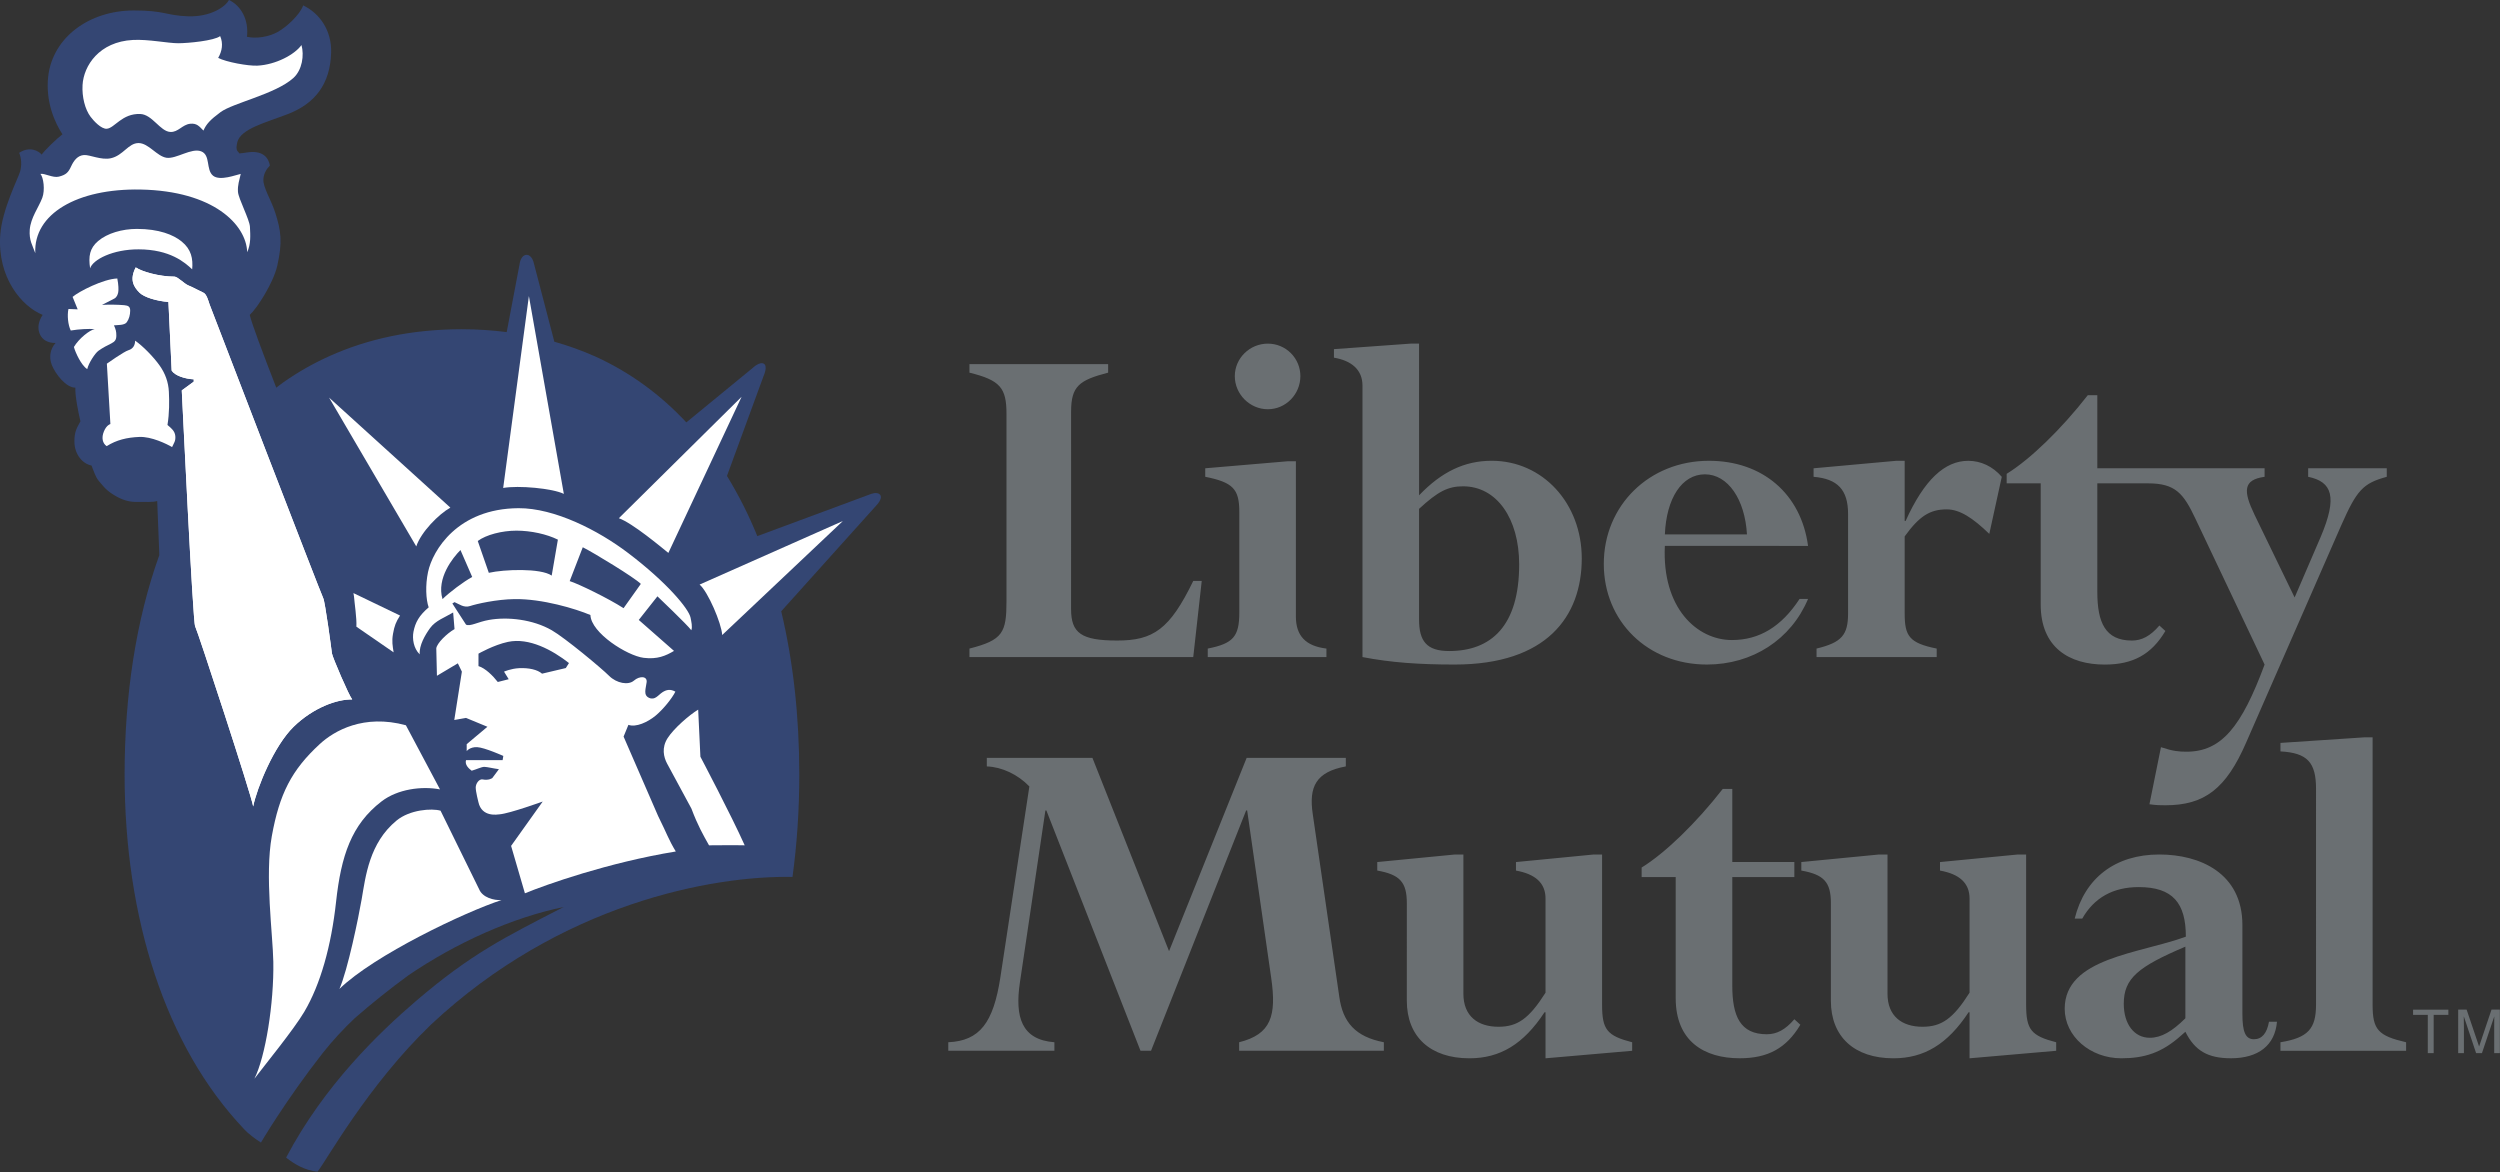 <svg width="2393" height="1122" viewBox="0 0 2393 1122" fill="none" xmlns="http://www.w3.org/2000/svg">
<rect x="0" y="0" width="2393" height="1122" fill="#333333" stroke="none"/>
<path d="M842.521 473.725C839.784 470.113 833.021 473.088 833.021 473.088L724.896 513.175C716.808 493.207 707.092 473.938 695.846 455.563L730.859 360.025C730.859 360.025 735.234 350.538 731.171 348.175C727.146 345.788 720.571 352.137 720.571 352.137L656.971 404.3C632.171 377.738 603.059 356.313 569.609 341.138C556.964 335.539 543.935 330.852 530.621 327.113L510.884 251.525C510.884 251.525 509.184 243.95 504.109 243.95C499.046 243.95 497.671 251.112 497.671 251.112L485.021 317.888C470.818 316.07 456.515 315.151 442.196 315.138C394.759 315.138 352.621 324.137 315.734 340.687C300.113 347.683 285.199 356.159 271.196 366C268.884 367.625 266.696 369.387 264.434 371.075C251.309 337.287 240.984 309.713 239.046 301.425C246.334 294.813 261.646 270.713 265.384 254.45C270.571 231.7 268.984 220.938 263.509 203.725C259.546 191.138 251.584 179.362 252.109 171.412C252.509 165.475 255.671 161.225 258.346 158.488C256.896 150.138 251.459 146.5 244.996 145.663C239.046 144.863 234.409 146.613 229.109 146.85C227.784 144.4 225.121 144.863 227.121 136.25C230.146 123.2 255.171 117.075 275.671 109.137C301.609 99.075 316.096 80.388 316.971 50.4C317.596 28.587 305.446 12.45 290.209 5.175C287.146 13.975 274.509 25.812 265.721 30.637C257.071 35.413 245.071 37.237 236.396 35.212C238.296 19.175 230.896 5.513 219.184 0C215.434 6.838 201.346 16.262 180.171 15.613C158.996 14.938 157.634 9.925 127.884 10.025C85.534 10.1 50.459 35.65 46.146 73.15C43.371 97.513 52.734 117.95 59.796 128.537C54.521 132.5 42.146 144.412 39.934 147.987C36.871 144.412 28.471 139.663 18.346 146.275C20.534 151.6 20.946 158.075 19.221 164.287C17.471 170.425 2.021 200.45 0.259 224.675C-2.741 265.688 20.946 293.45 40.821 301.388C36.434 308.013 35.521 315.05 38.621 320.813C40.659 324.625 44.771 328.313 53.184 328.313C48.334 333.6 46.496 341.588 49.646 349.463C53.184 358.275 63.296 371.088 72.134 371.088C71.696 378.575 75.221 396.188 76.996 403.263C73.921 409 70.809 413.338 71.271 423.913C71.709 434.938 78.771 443.838 87.571 445.6C89.784 450.913 91.446 456.725 94.509 460.25C97.596 463.788 100.346 468.075 106.984 472.475C113.584 476.888 121.084 480.438 129.921 480.438C138.734 480.438 146.496 480.863 150.471 479.55C150.659 482.075 151.484 505.413 152.509 531.325C130.334 593.05 119.271 664.613 119.271 741.375V741.413C119.284 879 158.521 1001.58 233.434 1080.58C233.434 1080.58 237.746 1085.89 249.771 1093.66C249.771 1093.66 273.221 1053.59 308.884 1008.01C318.317 996.119 328.602 984.927 339.659 974.525C356.108 960.184 373.166 946.554 390.784 933.675C436.884 902.275 490.234 878.35 539.534 868.175C482.996 897.313 450.946 912.938 397.784 958.513C364.146 987.375 310.521 1038.29 273.871 1108.06C281.496 1114.11 291.771 1120.33 303.884 1121.55C311.634 1112.45 351.484 1039.38 412.671 980.625C536.446 864.725 682.246 837.925 758.584 839.388C762.871 807.963 765.084 775.2 765.084 741.375C765.084 685.963 759.309 633.338 747.784 585.113L838.921 483.688C838.921 483.65 845.221 477.363 842.521 473.725Z" fill="#344673"/>
<path d="M164.721 427.938C159.446 424.85 144.883 417.763 133.421 418.238C121.533 418.713 111.496 421.113 102.121 427.05C98.159 424.388 96.921 419.1 99.471 412.925C101.996 406.775 105.658 405.888 105.658 405.888L102.296 348.1C102.296 348.1 118.533 336.55 122.921 335.238C127.321 333.925 129.321 330.475 129.321 326.075C136.508 330.963 147.121 341.788 152.808 349.9C158.121 357.4 161.208 365.75 161.646 375.025C162.083 384.275 162.171 395.313 160.308 406.775C163.933 409.875 167.358 412.5 167.808 417.338C168.246 422.225 166.496 423.963 164.721 427.938ZM691.283 607.85C690.646 596.588 677.571 566.175 669.646 559.55L806.821 498.713L691.283 607.85ZM314.983 380.575L431.083 485.9C419.871 492.2 403.058 509.163 398.446 523.025L314.983 380.575ZM382.921 589.2C378.958 595.388 377.533 599.1 376.208 606.575C374.871 614.1 375.858 618.263 376.771 624.438L341.133 599.863C341.571 591.513 339.383 577.9 338.821 570.788C338.758 570.013 338.508 568.763 338.308 567.7L382.921 589.2Z" fill="white"/>
<path d="M186.771 599.45C184.571 595.488 174.434 381.175 173.996 373.713L185.459 365.35V363.125C177.096 362.675 167.371 359.6 164.321 354.713L161.221 289.05C149.734 288.163 137.921 284.525 133.521 280.138C128.034 274.625 123.746 267.863 129.934 255.95C135.646 259.95 152.384 264.788 166.946 264.788C170.021 264.788 176.509 271.725 180.196 273.175C184.409 274.85 191.471 278.75 194.809 280.213C197.809 281.525 199.671 288.575 200.559 291.225C201.434 293.875 307.596 569.488 309.384 572.563C311.159 575.65 317.346 621.925 317.746 625.463C318.221 628.988 334.084 666 337.159 669.55C323.059 669.125 299.946 677.2 280.984 695.763C262.459 713.85 246.071 753.613 242.346 771.95C241.021 762.238 188.996 603.413 186.771 599.45ZM321.696 863.113C317.084 905.475 306.771 942.225 291.271 968.475C281.309 985.375 253.309 1019.64 243.509 1032.56C254.121 1011.43 262.309 960.35 261.621 920.65C261.184 894.875 253.359 838.013 260.184 800.313C267.521 759.863 279.021 737.125 306.096 712.2C319.896 699.488 348.171 683.25 388.521 694.213L421.171 755.613C403.696 752.275 380.609 755.275 365.209 767.113C336.259 789.35 326.509 819.338 321.696 863.113Z" fill="white"/>
<path d="M324.883 946.613C332.821 928.738 343.258 877.8 346.183 860.75C349.958 838.888 353.458 806.963 379.508 785.488C392.308 774.925 413.333 773.55 421.696 775.988L458.633 851.2C461.933 859.163 472.783 861.975 480.046 861.538C445.446 872.775 358.208 914.188 324.883 946.613ZM639.058 706.488C633.121 715.763 635.246 724.663 638.533 730.875C642.283 737.875 661.821 773.975 661.821 773.975C667.983 790.35 672.796 798.588 678.671 809.138C689.258 809.138 700.721 808.863 712.821 809.138C699.908 780.225 670.421 724.338 670.421 724.338L668.296 679.25C659.708 684.438 644.996 697.238 639.058 706.488ZM481.646 467.075C496.196 464.45 529.146 467.463 539.708 472.763L506.258 283.375L481.646 467.075ZM200.546 291.225C199.658 288.588 197.833 281.525 194.796 280.213C191.483 278.725 184.396 274.813 180.183 273.138C176.533 271.7 170.021 264.788 166.946 264.788C152.396 264.788 135.633 259.95 129.921 255.95C123.733 267.863 128.021 274.625 133.508 280.138C137.921 284.525 149.721 288.113 161.208 289.05L164.308 354.713C167.371 359.6 177.083 362.65 185.446 363.075V365.275L173.983 373.688C174.421 381.15 184.558 595.463 186.783 599.425C188.971 603.388 241.008 762.213 242.321 771.9C246.033 753.6 262.433 713.813 280.958 695.725C299.921 677.2 323.033 669.113 337.133 669.538C334.058 665.988 318.196 628.975 317.721 625.45C317.321 621.913 311.133 575.638 309.383 572.55C307.608 569.475 201.421 293.875 200.546 291.225Z" fill="white"/>
<path d="M132.734 238.675C162.722 238.738 176.934 251.2 183.959 257.813C184.834 247.675 183.234 238.737 173.809 231.1C165.972 224.737 152.197 219.112 131.047 219.112C116.934 219.112 102.747 223.25 93.922 230.725C85.834 237.6 84.509 245.362 86.259 256.837C88.897 248.462 108.034 238.575 132.734 238.675ZM79.022 81.35C78.359 92.787 81.397 104.725 86.709 111.788C89.722 115.8 96.859 123.538 102.134 123.238C109.647 122.763 116.697 108.413 134.309 109.113C145.772 109.563 153.272 125.75 162.984 126.3C170.484 126.775 174.447 119.275 182.034 118.462C188.522 117.775 190.772 121.038 194.747 124.988C197.397 118.838 201.209 114.65 211.047 107.375C222.947 98.537 263.522 90.162 280.734 74.737C289.347 67.013 291.297 52.737 288.572 43.125C282.047 52.288 263.959 61.962 246.347 62.837C237.509 63.275 216.334 59.375 208.834 55.413C212.597 48.962 213.834 41.625 210.734 34.562C204.997 38.987 180.197 41.388 170.472 41.388C160.772 41.388 141.859 37.438 127.184 38.25C94.984 39.95 80.084 62.825 79.022 81.35Z" fill="white"/>
<path d="M134.583 181.425C204.271 182.762 235.721 214.938 236.621 241.4C240.158 233.438 239.683 225.963 239.246 217.138C238.908 210.113 228.258 190.263 227.783 183.638C227.346 177.025 229.108 172.625 230.433 166.45C226.033 167.325 210.608 173.5 203.983 168.212C196.896 162.537 201.796 148.387 192.521 144.85C183.246 141.287 168.721 152.337 159.446 151.025C150.196 149.687 142.258 136.938 132.583 136.938C122.833 136.938 117.996 148.813 106.096 151.475C96.921 153.525 85.796 147.987 80.358 148.4C74.358 148.825 70.733 153.5 68.083 159.225C65.446 164.987 63.308 167.337 56.271 169.1C50.646 170.525 42.596 165.6 38.621 166.475C41.696 169.562 43.246 182.1 40.458 189.4C36.933 198.662 29.371 208.375 28.471 219.925C27.721 230.125 31.121 234.825 33.783 242.313C32.008 204.8 73.733 180.262 134.583 181.425ZM90.658 315.025C85.821 315.913 75.671 323.862 70.733 332.137C72.171 337.475 77.883 349.9 83.508 353.3C84.783 347.562 91.096 338 94.221 335.775C98.596 332.637 102.996 330.488 106.521 328.75C110.046 326.963 111.358 325.2 111.358 321.187C111.358 317.262 110.846 315.387 109.083 311.425C112.583 311 119.108 311.538 121.358 308.425C123.546 305.363 124.608 301.362 124.608 297.412C124.608 293.425 122.821 292.538 118.883 292.113C111.813 291.564 104.715 291.473 97.633 291.837L109.183 285.925C111.808 284.637 112.708 281.988 113.158 279.775C113.583 277.575 113.483 272.6 112.271 266.562C99.021 266.987 75.658 278.887 69.483 284.175L74.358 296.113L65.521 295.75C64.208 301.788 65.083 311.1 67.733 316.375C75.671 315.025 84.921 314.6 90.658 315.025ZM661.021 591.287C659.396 582.725 637.908 557.112 601.271 529.362C572.721 507.65 530.808 486.25 496.321 486.437C438.121 486.775 414.083 526.737 409.696 547.6C407.046 560.212 407.683 573.863 410.333 581.363C401.083 589.3 397.558 595.687 395.771 604.725C394.521 611.237 395.771 620.588 401.746 626.338C401.083 617.725 406.933 607.762 411.671 601.2C416.983 593.912 425.783 591.075 433.758 586.262L435.071 602.163C427.533 606.5 418.233 615.75 417.608 620.588L418.233 646.862L438.246 634.937L442.108 642.9L434.833 689.188L446.071 687.187L466.558 695.662L446.721 712.312V718.962C446.721 718.962 449.733 714.862 456.721 715.175C463.721 715.487 481.771 723.575 481.771 723.575L481.121 727.575H446.071C444.733 732.187 448.846 735.75 451.508 737.725C456.108 736.425 460.896 734.037 463.533 734.037C466.146 734.037 472.271 735.6 477.558 736.262L471.221 744.762C471.221 744.762 467.946 747.262 461.946 746.062C458.646 745.412 455.358 750.025 455.358 753.812C455.358 757.812 457.921 767.737 457.921 767.737C461.171 782.637 476.383 779.6 478.321 779.463C487.996 778.625 519.483 767.237 519.483 767.237L489.221 809.687L502.446 855.075C522.421 846.862 582.083 825.65 646.871 815.038C639.796 803.3 638.646 798.612 629.958 781.112L596.896 705.062L601.521 693.825C608.796 696.475 620.021 691.162 627.296 685.225C634.583 679.262 643.171 668.675 646.471 662.05C641.846 659.425 637.908 660.05 633.921 662.737C629.958 665.4 626.871 670.488 621.371 668.013C615.383 665.4 618.308 658.875 618.971 652.9C619.633 646.963 612.096 646.875 606.821 651.463C601.521 656.088 590.258 654.125 582.983 646.875C575.708 639.575 540.696 610.463 528.108 603.25C510.021 592.85 485.783 590.187 467.921 593.412C457.496 595.25 450.058 599.887 446.083 597.9L432.996 577.662L435.083 576.362C439.708 578.35 444.071 582.037 450.046 580.062C455.983 578.075 475.121 573.7 492.371 573.462C518.858 573.012 551.021 582.687 565.146 588.7C565.796 605.875 600.408 627.7 616.058 629.662C629.271 631.325 637.271 627.7 645.171 623.05L611.433 593.412L629.296 570.8C629.296 570.8 657.746 597.9 661.721 603.25C662.983 600.1 661.708 594.95 661.021 591.287ZM458.008 625.687C458.008 625.687 472.533 617.337 486.208 614.412C506.383 610.1 528.746 622.225 544.608 634.675L541.583 639.462L518.846 644.837C514.421 640.912 506.046 639.15 496.996 639.562C488.946 639.962 482.458 642.9 482.458 642.9L486.933 650.15L476.483 652.8C471.858 646.862 464.583 639.563 457.996 637.588L458.008 625.687ZM423.571 573.45C417.621 553.487 433.521 533.75 440.758 526.5L451.996 552.275C443.446 556.912 430.196 567 423.571 573.45ZM528.083 550.95C517.496 543.663 482.458 544.975 467.896 548.3L457.308 517.838C465.271 511.9 480.471 507.938 494.346 507.938C508.246 507.938 523.446 511.287 534.008 516.55L528.083 550.95ZM596.883 582.15C582.321 572.787 553.858 558.9 545.308 556.225L557.833 523.837C568.446 529.15 607.458 552.912 613.408 558.9L596.883 582.15ZM592.371 496.037C605.458 500.687 633.133 523.95 639.758 529.25L709.846 379.825L592.371 496.037Z" fill="white"/>
<path d="M1025.23 582.95C1025.23 605.937 1034.85 613.125 1069.33 613.125C1103.82 613.125 1119.62 602.6 1142.17 556.087H1150.3L1142.17 628.962H927.959V620.812C960.071 612.675 963.409 605.45 963.409 575.262V396.012C963.409 371.087 957.196 363.925 927.959 356.7V348.55H1060.71V356.7C1032.91 363.912 1025.25 369.65 1025.25 394.1L1025.23 582.95ZM1240.42 590.112C1240.42 608.325 1249.53 618.412 1269.66 620.812V628.962H1156.06V620.812C1180.48 616 1186.27 609.287 1186.27 586.3V489.95C1186.27 467.9 1180.02 461.675 1153.66 456.387V448.237L1232.28 441.55H1240.43L1240.42 590.112ZM1213.58 328.925C1217.68 328.917 1221.73 329.716 1225.51 331.278C1229.29 332.84 1232.73 335.133 1235.62 338.026C1238.51 340.919 1240.81 344.355 1242.37 348.137C1243.93 351.918 1244.73 355.971 1244.72 360.062C1244.72 377.337 1230.83 391.725 1213.58 391.725C1196.31 391.725 1181.95 377.337 1181.95 360.062C1181.95 342.825 1196.31 328.925 1213.58 328.925ZM1358.32 487.075C1376.53 470.287 1386.1 465.5 1400.48 465.5C1432.56 465.5 1454.15 496.175 1454.15 540.275C1454.15 599.212 1427.32 623.175 1387.1 623.175C1365.48 623.175 1358.32 613.575 1358.32 593V487.075ZM1358.32 328.925H1350.15L1276.85 334.2V342.35C1293.62 345.225 1304.17 353.837 1304.17 369.175V628.95C1331.48 634.2 1358.33 636.1 1392.36 636.1C1480.56 636.1 1514.06 590.087 1514.06 534.487C1514.06 481.762 1476.71 441.05 1427.83 441.05C1401.95 441.05 1379.86 451.587 1358.33 474.137L1358.32 328.925ZM1593.61 511.525C1595.05 477.012 1609.88 454.025 1631.96 454.025C1653.98 454.025 1670.28 477.987 1672.2 511.525H1593.61ZM1730.67 522.537C1723.98 472.725 1687.1 441.062 1635.78 441.062C1578.77 441.062 1535.15 483.7 1535.15 539.787C1535.15 594.9 1577.31 636.1 1633.86 636.1C1677.46 636.1 1714.35 612.15 1730.66 573.325H1722.53C1705.26 599.687 1684.18 612.65 1657.82 612.65C1624.27 612.65 1590.73 581.937 1593.6 522.525L1730.67 522.537ZM1904.16 511.037C1888.32 495.712 1875.86 487.562 1863.4 487.562C1847.12 487.562 1837.03 494.262 1823.16 513.425V587.237C1823.16 608.825 1827.45 615.5 1853.8 620.812V628.962H1738.8V620.812C1762.8 615.037 1768.97 607.85 1768.97 587.237V491.862C1768.97 468.862 1758.95 458.312 1735.96 456.4V448.25L1814.97 441.087H1823.15V498.612H1824.08C1841.82 459.287 1861.47 441.087 1884.02 441.087C1895.96 441.087 1907.48 446.375 1916.1 456.412L1904.16 511.037ZM2209.37 448.237V456.387C2232.4 461.162 2237.65 475.562 2221.37 513.925L2196.41 571.9L2158.1 492.85C2147.03 469.825 2147.03 459.275 2167.66 456.4V448.25H2007.55V378.3H1998.43C1973.01 410.887 1943.31 439.662 1920.78 453.55V462.662H1953.36V578.65C1953.36 619.85 1980.7 636.125 2014.7 636.125C2041.55 636.125 2059.3 626.537 2072.7 603.987L2066.96 598.737C2058.33 608.837 2050.15 613.137 2040.63 613.137C2015.21 613.137 2007.56 595.9 2007.56 566.625V462.662H2056.01C2082.36 462.662 2090.05 472.25 2101.55 496.687L2167.67 636.125C2145.61 695.562 2126.47 719.525 2092.93 719.525C2085.72 719.525 2079.97 719.05 2068.47 715.212L2057.45 769.837C2064.2 770.8 2068.01 770.8 2072.78 770.8C2110.17 770.8 2130.8 754.962 2149.97 710.887L2241.01 502.887C2255.87 469.337 2261.62 462.662 2284.61 456.4V448.25L2209.37 448.237ZM1281.96 954.075C1285.31 978.5 1297.32 992.387 1324.62 997.637V1005.79H1186.1V997.637C1216.77 990 1222.06 972.312 1216.77 935.9L1193.78 775.762H1192.81L1101.77 1005.79H1091.68L1001.58 775.762H1000.65L976.221 940.637C971.409 973.237 977.634 995.262 1009.27 997.637V1005.79H907.696V997.637C937.871 996.275 950.796 978.962 957.496 935.9L985.309 752.787C974.284 741.287 958.946 734.112 944.584 733.612V725.462H1045.68L1119.01 910.462L1193.28 725.462H1288.21V733.612C1259.43 738.925 1252.72 753.25 1256.55 779.15L1281.96 954.075ZM1346.62 864.462C1346.62 844.325 1339.91 837.137 1318.32 833.3V825.15L1392.62 817.937H1400.76V951.175C1400.76 972.762 1414.66 982.812 1434.35 982.812C1452.52 982.812 1463.55 975.162 1479.38 950.212V860.137C1479.38 845.275 1469.76 836.675 1451.08 833.312V825.162L1525.36 817.95H1533.51V961.75C1533.51 985.7 1538.32 991.45 1562.31 997.662V1005.81L1479.37 1013V968.962H1478.41C1458.3 999.6 1435.75 1013 1406.51 1013C1369.16 1013 1346.61 992.412 1346.61 957.9L1346.62 864.462ZM1603.98 839.512H1571.38V830.412C1593.9 816.525 1623.63 787.75 1649 755.175H1658.15V825.137H1717.55V839.5H1658.15V943.5C1658.15 972.737 1665.78 989.987 1691.2 989.987C1700.76 989.987 1708.93 985.662 1717.55 975.612L1723.3 980.9C1709.9 1003.42 1692.16 1012.97 1665.28 1012.97C1631.27 1012.97 1603.98 996.725 1603.98 955.462V839.512ZM1752.53 864.462C1752.53 844.325 1745.82 837.137 1724.23 833.3V825.15L1798.53 817.937H1806.71V951.175C1806.71 972.762 1820.57 982.812 1840.2 982.812C1858.43 982.812 1869.46 975.162 1885.26 950.212V860.137C1885.26 845.275 1875.66 836.675 1856.98 833.312V825.162L1931.26 817.95H1939.41V961.75C1939.41 985.7 1944.22 991.45 1968.17 997.662V1005.81L1885.25 1013V968.962H1884.31C1864.17 999.6 1841.65 1013 1812.38 1013C1775.03 1013 1752.51 992.412 1752.51 957.9V864.462H1752.53ZM2091.85 974.687C2079.35 987.15 2068.82 993.362 2057.8 993.362C2042.93 993.362 2032.87 980.4 2032.87 960.787C2032.87 936.362 2046.73 925.312 2091.85 906.137V974.687ZM2146.43 885.512C2146.43 835.662 2105.71 817.925 2066.88 817.925C2024.72 817.925 1995.48 840.475 1985.9 879.3H1993.11C2004.57 859.15 2022.78 849.125 2047.23 849.125C2079.83 849.125 2092.3 864.462 2092.3 896.575C2048.2 912.85 1976.33 916.675 1976.33 965.575C1976.33 991.925 2000.76 1012.99 2030.5 1012.99C2052.51 1012.99 2069.28 1007.74 2087.5 991.425L2091.85 987.612C2100.91 1005.79 2113.4 1012.97 2135.41 1012.97C2161.8 1012.97 2177.61 1000.54 2179.51 978.025H2171.86C2169.92 989.05 2165.15 994.762 2157.47 994.762C2149.35 994.762 2146.43 987.612 2146.43 970.837V885.512ZM2216.91 755.187C2216.91 729.787 2208.72 720.662 2182.86 719.237V711.112L2262.9 705.8H2271.05V961.737C2271.05 985.687 2276.33 991.437 2303.12 997.65V1005.8H2182.85V997.65C2209.23 993.375 2216.9 984.762 2216.9 961.737L2216.91 755.187ZM2309.8 971.412H2323.88V1008.05H2329.51V971.412H2343.58V966.425H2309.8V971.412ZM2387.45 1008.04V983.462C2387.45 982.237 2387.53 976.962 2387.53 973.062H2387.45L2375.72 1008.04H2370.13L2358.45 973.125H2358.32C2358.32 976.975 2358.45 982.237 2358.45 983.462V1008.04H2352.98V966.412H2361.05L2372.95 1001.6H2373.03L2384.87 966.412H2392.87V1008.04H2387.45Z" fill="#6A6F72"/>
</svg>

